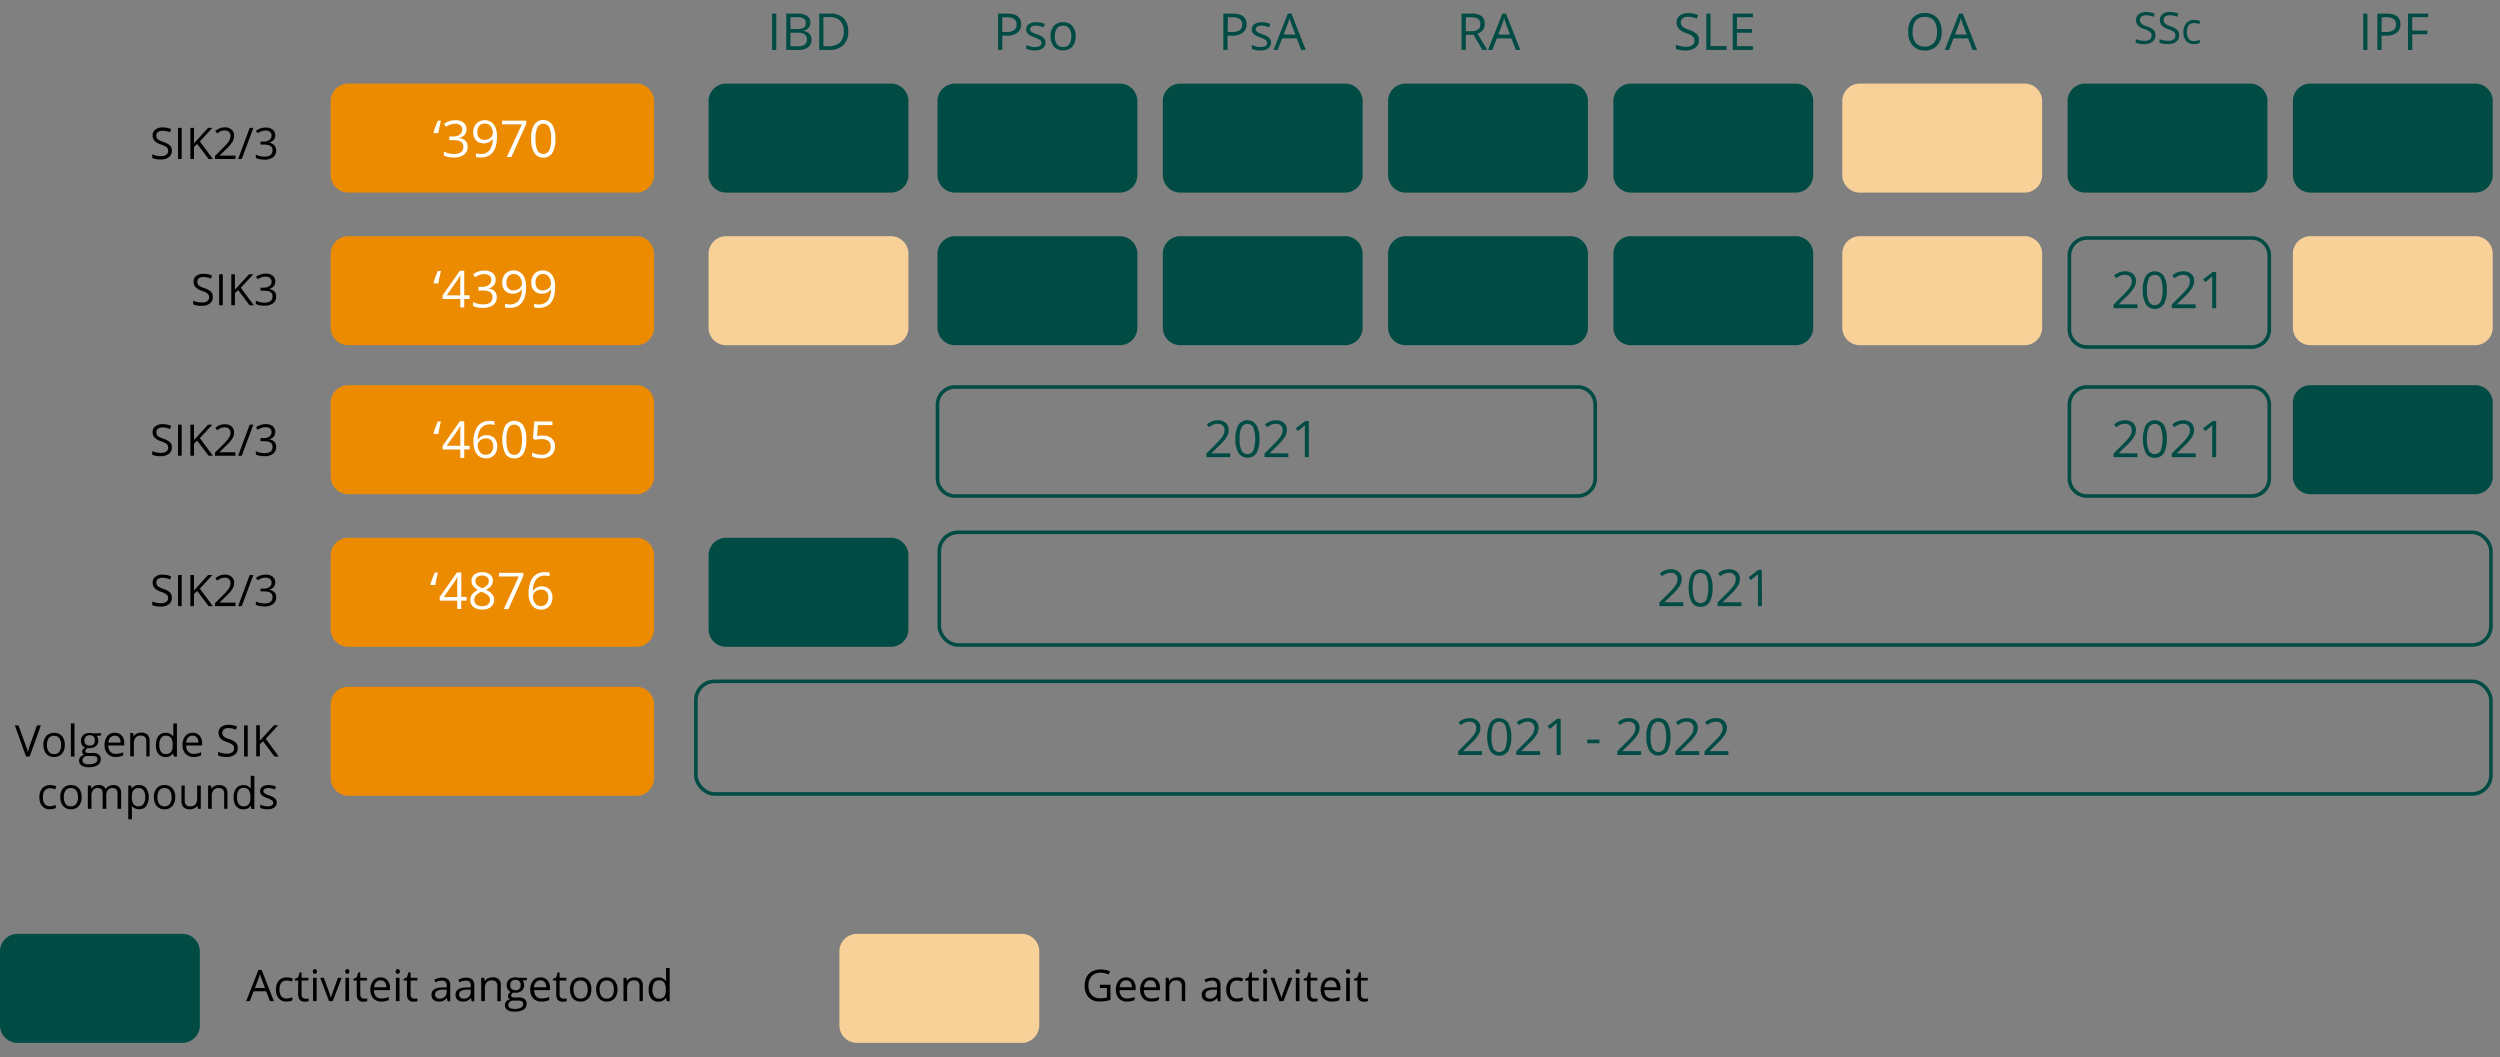 <svg xmlns="http://www.w3.org/2000/svg" width="688" height="291" viewBox="0 0 688 291"><rect x="0" y="0" width="688" height="291" fill="#808080" stroke="none"/><defs><style>.cls-1{fill:#ed8b00}.cls-2{fill:none;stroke:#004c45;stroke-miterlimit:10}.cls-3{fill:#004c45}.cls-4{fill:#f8d199}.cls-5{fill:#fff}</style></defs><g id="grafiken"><path class="cls-1" d="M95.8 23h79.4a4.88 4.88 0 014.8 5v20a4.88 4.88 0 01-4.8 5H95.8a4.88 4.88 0 01-4.8-5V28a4.88 4.88 0 014.8-5zM95.8 65h79.4a4.88 4.88 0 014.8 5v20a4.88 4.88 0 01-4.8 5H95.8a4.88 4.88 0 01-4.8-5V70a4.88 4.88 0 014.8-5zM95.8 106h79.4a4.88 4.88 0 014.8 5v20a4.88 4.88 0 01-4.8 5H95.8a4.88 4.88 0 01-4.8-5v-20a4.88 4.88 0 014.8-5zM95.8 148h79.4a4.88 4.88 0 014.8 5v20a4.88 4.88 0 01-4.8 5H95.8a4.88 4.88 0 01-4.8-5v-20a4.88 4.88 0 014.8-5zM95.8 189h79.4a4.88 4.88 0 014.8 5v20a4.88 4.88 0 01-4.8 5H95.8a4.88 4.88 0 01-4.8-5v-20a4.88 4.88 0 014.8-5z"/><rect class="cls-2" x="191.5" y="187.5" width="494" height="31" rx="5.17"/><rect class="cls-2" x="258.5" y="146.5" width="427" height="31" rx="5.17"/><path class="cls-3" d="M199.66 23h45.68a4.84 4.84 0 014.66 5v20a4.84 4.84 0 01-4.66 5h-45.68a4.84 4.84 0 01-4.66-5V28a4.84 4.84 0 014.66-5zM199.66 148h45.68a4.84 4.84 0 014.66 5v20a4.84 4.84 0 01-4.66 5h-45.68a4.84 4.84 0 01-4.66-5v-20a4.84 4.84 0 014.66-5zM262.66 23h45.68a4.84 4.84 0 014.66 5v20a4.84 4.84 0 01-4.66 5h-45.68a4.84 4.84 0 01-4.66-5V28a4.84 4.84 0 014.66-5zM324.66 23h45.68a4.84 4.84 0 014.66 5v20a4.84 4.84 0 01-4.66 5h-45.68a4.84 4.84 0 01-4.66-5V28a4.84 4.84 0 014.66-5zM386.66 23h45.68a4.84 4.84 0 014.66 5v20a4.84 4.84 0 01-4.66 5h-45.68a4.84 4.84 0 01-4.66-5V28a4.84 4.84 0 014.66-5zM448.66 23h45.68a4.84 4.84 0 014.66 5v20a4.84 4.84 0 01-4.66 5h-45.68a4.84 4.84 0 01-4.66-5V28a4.84 4.84 0 014.66-5z"/><path class="cls-4" d="M511.66 23h45.68a4.84 4.84 0 014.66 5v20a4.84 4.84 0 01-4.66 5h-45.68a4.84 4.84 0 01-4.66-5V28a4.84 4.84 0 014.66-5z"/><path class="cls-3" d="M573.66 23h45.68a4.84 4.84 0 014.66 5v20a4.84 4.84 0 01-4.66 5h-45.68a4.84 4.84 0 01-4.66-5V28a4.84 4.84 0 014.66-5zM635.66 23h45.68a4.84 4.84 0 014.66 5v20a4.84 4.84 0 01-4.66 5h-45.68a4.84 4.84 0 01-4.66-5V28a4.84 4.84 0 014.66-5zM635.66 106h45.68a4.84 4.84 0 014.66 5v20a4.84 4.84 0 01-4.66 5h-45.68a4.84 4.84 0 01-4.66-5v-20a4.84 4.84 0 014.66-5z"/><path class="cls-4" d="M199.66 65h45.68a4.84 4.84 0 014.66 5v20a4.84 4.84 0 01-4.66 5h-45.68a4.84 4.84 0 01-4.66-5V70a4.84 4.84 0 014.66-5z"/><path class="cls-3" d="M4.66 257h45.68a4.84 4.84 0 014.66 5v20a4.84 4.84 0 01-4.66 5H4.66A4.84 4.84 0 010 282v-20a4.84 4.84 0 014.66-5z"/><path class="cls-4" d="M235.66 257h45.68a4.84 4.84 0 014.66 5v20a4.84 4.84 0 01-4.66 5h-45.68a4.84 4.84 0 01-4.66-5v-20a4.84 4.84 0 014.66-5z"/><path class="cls-3" d="M262.66 65h45.68a4.84 4.84 0 014.66 5v20a4.84 4.84 0 01-4.66 5h-45.68a4.84 4.84 0 01-4.66-5V70a4.84 4.84 0 014.66-5zM324.66 65h45.68a4.84 4.84 0 014.66 5v20a4.84 4.84 0 01-4.66 5h-45.68a4.84 4.84 0 01-4.66-5V70a4.84 4.84 0 014.66-5zM386.66 65h45.68a4.84 4.84 0 014.66 5v20a4.84 4.84 0 01-4.66 5h-45.68a4.84 4.84 0 01-4.66-5V70a4.84 4.84 0 014.66-5zM448.66 65h45.68a4.84 4.84 0 014.66 5v20a4.84 4.84 0 01-4.66 5h-45.68a4.84 4.84 0 01-4.66-5V70a4.84 4.84 0 014.66-5z"/><path class="cls-4" d="M511.66 65h45.68a4.84 4.84 0 014.66 5v20a4.84 4.84 0 01-4.66 5h-45.68a4.84 4.84 0 01-4.66-5V70a4.84 4.84 0 014.66-5z"/><path class="cls-2" d="M574.16 65.5h45.68a4.84 4.84 0 014.66 5v20a4.84 4.84 0 01-4.66 5h-45.68a4.84 4.84 0 01-4.66-5v-20a4.84 4.84 0 014.66-5zM574.16 106.5h45.68a4.84 4.84 0 014.66 5v20a4.84 4.84 0 01-4.66 5h-45.68a4.84 4.84 0 01-4.66-5v-20a4.84 4.84 0 014.66-5zM262.66 106.5h171.68a4.84 4.84 0 014.66 5v20a4.84 4.84 0 01-4.66 5H262.66a4.84 4.84 0 01-4.66-5v-20a4.84 4.84 0 014.66-5z"/><path class="cls-4" d="M635.66 65h45.68a4.84 4.84 0 014.66 5v20a4.84 4.84 0 01-4.66 5h-45.68a4.84 4.84 0 01-4.66-5V70a4.84 4.84 0 014.66-5z"/></g><g id="NL"><path class="cls-3" d="M212.48 13.74v-10h1.16v10zM216.38 3.75h2.83a5.28 5.28 0 012.87.59 2.08 2.08 0 01.92 1.88 2.19 2.19 0 01-.49 1.47 2.4 2.4 0 01-1.45.74v.07q2.28.39 2.28 2.4a2.55 2.55 0 01-.94 2.1 3.86 3.86 0 01-2.53.75h-3.49zM217.54 8h1.92a3.1 3.1 0 001.77-.38 1.49 1.49 0 00.54-1.3 1.33 1.33 0 00-.6-1.22 3.76 3.76 0 00-1.92-.37h-1.71zm0 1v3.74h2.09a3 3 0 001.82-.47 1.72 1.72 0 00.61-1.47 1.55 1.55 0 00-.62-1.36 3.29 3.29 0 00-1.91-.44zM233.43 8.65a5.05 5.05 0 01-1.34 3.78 5.35 5.35 0 01-3.87 1.31h-2.77v-10h3.07A4.9 4.9 0 01232.14 5a4.88 4.88 0 011.29 3.65zm-1.23 0a4 4 0 00-1-2.95 3.94 3.94 0 00-2.92-1h-1.68v8h1.4a4.32 4.32 0 003.13-1 4.07 4.07 0 001.07-3.01zM281 6.66a2.78 2.78 0 01-1 2.33 4.67 4.67 0 01-3 .82h-1.17v3.93h-1.16v-10h2.59c2.46.01 3.74.98 3.74 2.92zm-5.17 2.15h1a3.92 3.92 0 002.24-.5 1.83 1.83 0 00.69-1.6 1.72 1.72 0 00-.65-1.47 3.34 3.34 0 00-2-.49h-1.3zM287.72 11.7a1.88 1.88 0 01-.78 1.61 3.66 3.66 0 01-2.19.57 4.66 4.66 0 01-2.32-.48v-1.05a5.34 5.34 0 001.16.43 4.59 4.59 0 001.19.16 2.83 2.83 0 001.37-.28 1 1 0 00.47-.87.93.93 0 00-.38-.75 5.66 5.66 0 00-1.48-.73 8.29 8.29 0 01-1.48-.68 2.07 2.07 0 01-.66-.66 1.76 1.76 0 01-.21-.88 1.67 1.67 0 01.74-1.45 3.51 3.51 0 012.05-.53 5.94 5.94 0 012.36.49l-.4.93a5.47 5.47 0 00-2.05-.47 2.32 2.32 0 00-1.21.25.77.77 0 00-.41.7.85.85 0 00.15.51 1.43 1.43 0 00.5.41 11.41 11.41 0 001.31.55 4.78 4.78 0 011.8 1 1.74 1.74 0 01.47 1.22zM296 10a4.16 4.16 0 01-.92 2.86 3.28 3.28 0 01-2.55 1 3.35 3.35 0 01-1.79-.48 3 3 0 01-1.2-1.35 4.77 4.77 0 01-.42-2.06 4.13 4.13 0 01.91-2.86 3.25 3.25 0 012.55-1 3.15 3.15 0 012.49 1A4.09 4.09 0 01296 10zm-5.71 0a3.5 3.5 0 00.58 2.18 2 2 0 001.68.76 2 2 0 001.7-.75 3.58 3.58 0 00.57-2.19 3.49 3.49 0 00-.57-2.17 2 2 0 00-1.71-.75 2 2 0 00-1.68.74 3.48 3.48 0 00-.54 2.18zM343.05 6.66A2.79 2.79 0 01342 9a4.66 4.66 0 01-3 .82h-1.18v3.93h-1.16v-10h2.59q3.8 0 3.8 2.91zm-5.18 2.15h1.05a4 4 0 002.24-.5 1.83 1.83 0 00.69-1.6 1.72 1.72 0 00-.65-1.47 3.37 3.37 0 00-2-.49h-1.3zM349.8 11.7a1.88 1.88 0 01-.78 1.61 3.64 3.64 0 01-2.18.57 4.71 4.71 0 01-2.33-.48v-1.05a5.54 5.54 0 001.16.43 4.59 4.59 0 001.19.16 2.8 2.8 0 001.37-.28.94.94 0 00.48-.87 1 1 0 00-.38-.75 5.83 5.83 0 00-1.48-.73 8.47 8.47 0 01-1.49-.68 2.14 2.14 0 01-.65-.66 1.67 1.67 0 01-.22-.88 1.68 1.68 0 01.75-1.45 3.46 3.46 0 012-.53 6 6 0 012.37.49l-.41.93a5.42 5.42 0 00-2-.47 2.34 2.34 0 00-1.22.25.83.83 0 00-.25 1.21 1.38 1.38 0 00.49.41 13.3 13.3 0 001.31.55 4.78 4.78 0 011.8 1 1.7 1.7 0 01.47 1.22zM358.1 13.74l-1.24-3.18h-4l-1.23 3.18h-1.17l3.95-10h1l3.93 10zm-1.6-4.23l-1.17-3.09c-.15-.39-.3-.88-.46-1.44-.1.43-.25.91-.43 1.44l-1.18 3.09zM403.39 9.58v4.16h-1.17v-10H405a4.3 4.3 0 012.72.7 2.54 2.54 0 01.88 2.12 2.66 2.66 0 01-2 2.68l2.71 4.49h-1.37l-2.42-4.16zm0-1H405a2.77 2.77 0 001.8-.48 1.82 1.82 0 00.58-1.47 1.67 1.67 0 00-.59-1.43 3.16 3.16 0 00-1.87-.44h-1.51zM417.16 13.74l-1.24-3.18h-4l-1.23 3.18h-1.19l3.95-10h1l3.93 10zm-1.61-4.23l-1.16-3.09c-.15-.39-.3-.88-.46-1.44-.1.43-.25.91-.43 1.44l-1.18 3.09zM467.54 11.08a2.45 2.45 0 01-1 2.06 4.16 4.16 0 01-2.6.74 6.59 6.59 0 01-2.73-.46V12.3a7.5 7.5 0 001.34.41 7 7 0 001.43.15 2.91 2.91 0 001.75-.44 1.45 1.45 0 00.59-1.23 1.55 1.55 0 00-.21-.85 1.91 1.91 0 00-.69-.61 9.72 9.72 0 00-1.42-.64 4.77 4.77 0 01-2-1.18 2.62 2.62 0 01-.6-1.79 2.19 2.19 0 01.87-1.83 3.57 3.57 0 012.29-.69 6.72 6.72 0 012.75.55l-.37 1a6.08 6.08 0 00-2.4-.52 2.31 2.31 0 00-1.45.4 1.32 1.32 0 00-.52 1.1 1.67 1.67 0 00.2.85 1.8 1.8 0 00.64.61 8.56 8.56 0 001.39.61 5.51 5.51 0 012.2 1.21 2.4 2.4 0 01.54 1.67zM469.58 13.74v-10h1.16v8.94h4.41v1.05zM482.42 13.74h-5.57v-10h5.57v1H478V8h4.14v1H478v3.7h4.41zM534.35 8.73a5.48 5.48 0 01-1.22 3.77 4.25 4.25 0 01-3.37 1.38 4.33 4.33 0 01-3.41-1.35 5.55 5.55 0 01-1.2-3.82 5.5 5.5 0 011.2-3.78 4.39 4.39 0 013.42-1.34A4.24 4.24 0 01533.14 5a5.51 5.51 0 011.21 3.73zm-8 0a4.73 4.73 0 00.87 3.08 3.53 3.53 0 005 0 4.83 4.83 0 00.85-3.08 4.77 4.77 0 00-.85-3.06 3 3 0 00-2.5-1 3.07 3.07 0 00-2.52 1 4.66 4.66 0 00-.82 3.06zM542.86 13.74l-1.25-3.18h-4l-1.23 3.18h-1.18l3.95-10h1l3.93 10zm-1.61-4.23l-1.16-3.09c-.15-.39-.31-.88-.47-1.44a13 13 0 01-.43 1.44L538 9.51zM650.35 13.74v-10h1.16v10zM660.59 6.66a2.79 2.79 0 01-1 2.33 4.66 4.66 0 01-3 .82h-1.18v3.93h-1.16v-10h2.59q3.75.01 3.75 2.92zm-5.18 2.15h1.05a3.89 3.89 0 002.23-.5 1.83 1.83 0 00.69-1.6 1.69 1.69 0 00-.65-1.47 3.32 3.32 0 00-2-.49h-1.3zM663.84 13.74h-1.16v-10h5.57v1h-4.41v3.69H668v1h-4.14z"/><path d="M47.29 41.48a2.09 2.09 0 01-.82 1.76 3.51 3.51 0 01-2.22.64 5.46 5.46 0 01-2.35-.4v-1a5.93 5.93 0 002.38.48 2.52 2.52 0 001.5-.37 1.25 1.25 0 00.5-1.06 1.46 1.46 0 00-.17-.73 1.76 1.76 0 00-.6-.52 8.3 8.3 0 00-1.28-.54 4.12 4.12 0 01-1.7-1 2.2 2.2 0 01-.53-1.51 1.88 1.88 0 01.75-1.57 3.08 3.08 0 012-.59 5.87 5.87 0 012.35.47l-.32.87A5.22 5.22 0 0044.7 36a1.94 1.94 0 00-1.23.34 1.12 1.12 0 00-.45.94 1.55 1.55 0 00.16.73 1.6 1.6 0 00.56.53 7.7 7.7 0 001.19.52 4.72 4.72 0 011.86 1 2.06 2.06 0 01.5 1.42zM49 43.76v-8.57h1v8.57zM58.58 43.76h-1.17l-3.13-4.15-.89.79v3.36h-1v-8.57h1v4.25l3.88-4.25h1.18L55 38.91zM64.79 43.76h-5.63v-.84l2.26-2.27a16.94 16.94 0 001.36-1.48 3.87 3.87 0 00.49-.87 2.49 2.49 0 00.16-.91A1.43 1.43 0 0063 36.3a1.63 1.63 0 00-1.16-.4 2.87 2.87 0 00-1 .18 4.19 4.19 0 00-1.06.64l-.52-.67a4 4 0 012.58-1 2.75 2.75 0 011.9.62 2.13 2.13 0 01.68 1.66A3.16 3.16 0 0164 39a10.16 10.16 0 01-1.71 2l-1.87 1.83h4.4zM69.72 35.19l-3.19 8.57h-1l3.19-8.57zM75.74 37.21a1.93 1.93 0 01-.46 1.34 2.32 2.32 0 01-1.3.7 2.47 2.47 0 011.52.75 1.89 1.89 0 01.5 1.38 2.24 2.24 0 01-.85 1.89 3.84 3.84 0 01-2.41.66 6.92 6.92 0 01-1.25-.11 3.68 3.68 0 01-1.09-.36v-.92a5.46 5.46 0 002.37.56c1.48 0 2.23-.58 2.23-1.74s-.82-1.56-2.45-1.56h-.85v-.84h.86a2.56 2.56 0 001.59-.44 1.44 1.44 0 00.58-1.23 1.21 1.21 0 00-.43-1 1.78 1.78 0 00-1.17-.36 3.67 3.67 0 00-1.06.15 5 5 0 00-1.14.57l-.49-.65a4.07 4.07 0 011.22-.65 4.37 4.37 0 011.45-.24 3 3 0 011.94.57 1.92 1.92 0 01.69 1.53z"/><g><path d="M58.56 81.76a2.09 2.09 0 01-.82 1.76 3.58 3.58 0 01-2.23.64 5.6 5.6 0 01-2.34-.4v-1a5.53 5.53 0 001.15.35 5.71 5.71 0 001.23.13 2.44 2.44 0 001.5-.38 1.25 1.25 0 00.5-1.05 1.36 1.36 0 00-.18-.73 1.7 1.7 0 00-.59-.52 9.23 9.23 0 00-1.28-.55 4 4 0 01-1.71-1 2.24 2.24 0 01-.51-1.53 1.94 1.94 0 01.72-1.55 3.12 3.12 0 012-.58 5.67 5.67 0 012.35.47l-.31.86a5.38 5.38 0 00-2.04-.44 2 2 0 00-1.24.34 1.14 1.14 0 00-.44.94 1.44 1.44 0 00.16.73 1.5 1.5 0 00.56.52 6.4 6.4 0 001.19.53 4.66 4.66 0 011.85 1 2 2 0 01.48 1.46zM60.31 84v-8.53h1V84zM69.84 84h-1.17l-3.12-4.16-.9.8V84h-1v-8.53h1v4.25l3.89-4.25h1.18l-3.45 3.72zM75.74 77.49a2 2 0 01-.46 1.34 2.32 2.32 0 01-1.3.7 2.47 2.47 0 011.52.66 1.89 1.89 0 01.5 1.38 2.24 2.24 0 01-.85 1.89 3.84 3.84 0 01-2.41.66 6.92 6.92 0 01-1.25-.11 4.36 4.36 0 01-1.09-.36v-.92a5.46 5.46 0 002.37.56c1.48 0 2.23-.58 2.23-1.74S74.18 80 72.55 80h-.85v-.84h.86a2.63 2.63 0 001.59-.44 1.44 1.44 0 00.58-1.23 1.19 1.19 0 00-.43-1 1.78 1.78 0 00-1.17-.36 3.67 3.67 0 00-1.06.15 4.63 4.63 0 00-1.14.57l-.49-.66a3.86 3.86 0 011.22-.65 4.37 4.37 0 011.45-.24 3 3 0 011.94.57 1.92 1.92 0 01.69 1.62z"/></g><g><path d="M47.29 123.14a2.09 2.09 0 01-.82 1.77 3.57 3.57 0 01-2.22.63 5.64 5.64 0 01-2.35-.39v-1a7.38 7.38 0 001.15.35 6.42 6.42 0 001.23.13 2.51 2.51 0 001.5-.38 1.22 1.22 0 00.5-1.05 1.43 1.43 0 00-.17-.73 1.67 1.67 0 00-.6-.53 8.3 8.3 0 00-1.28-.54 4 4 0 01-1.7-1 2.19 2.19 0 01-.53-1.5 1.9 1.9 0 01.75-1.58 3.08 3.08 0 012-.59 5.87 5.87 0 012.35.47l-.32.87a5.22 5.22 0 00-2.06-.45 2 2 0 00-1.23.34 1.12 1.12 0 00-.45 1 1.27 1.27 0 00.72 1.25 6.83 6.83 0 001.19.52 4.84 4.84 0 011.86 1 2.08 2.08 0 01.48 1.41zM49 125.42v-8.56h1v8.56zM58.58 125.42h-1.17l-3.13-4.15-.89.8v3.35h-1v-8.56h1v4.24l3.88-4.24h1.18L55 120.58zM64.79 125.42h-5.63v-.84l2.26-2.26a16.62 16.62 0 001.36-1.49 3.87 3.87 0 00.49-.87 2.45 2.45 0 00.16-.91A1.41 1.41 0 0063 118a1.59 1.59 0 00-1.16-.4 2.86 2.86 0 00-1 .17 4.19 4.19 0 00-1.06.64l-.52-.66a3.94 3.94 0 012.58-1 2.75 2.75 0 011.9.62 2.15 2.15 0 01.68 1.66 3.13 3.13 0 01-.46 1.61 9.63 9.63 0 01-1.71 2l-1.87 1.83h4.4zM69.72 116.86l-3.19 8.56h-1l3.19-8.56zM75.74 118.87a1.91 1.91 0 01-.46 1.34 2.32 2.32 0 01-1.3.7 2.41 2.41 0 011.52.65A1.93 1.93 0 0176 123a2.24 2.24 0 01-.85 1.88 3.84 3.84 0 01-2.41.66 7 7 0 01-1.25-.1 4.36 4.36 0 01-1.09-.36v-.93a5.69 5.69 0 001.18.42 5.13 5.13 0 001.19.14c1.48 0 2.23-.58 2.23-1.74s-.82-1.55-2.45-1.55h-.85v-.84h.86a2.57 2.57 0 001.59-.45 1.43 1.43 0 00.58-1.22 1.21 1.21 0 00-.43-1 1.78 1.78 0 00-1.17-.35 3.67 3.67 0 00-1.06.15 4.93 4.93 0 00-1.14.56l-.49-.66a4.31 4.31 0 011.22-.65 4.37 4.37 0 011.45-.24 3 3 0 011.94.57 2 2 0 01.69 1.58z"/></g><g><path d="M47.29 164.53a2.09 2.09 0 01-.82 1.76 3.57 3.57 0 01-2.22.64 5.62 5.62 0 01-2.35-.4v-1a6.42 6.42 0 002.38.48 2.44 2.44 0 001.5-.38 1.22 1.22 0 00.5-1 1.46 1.46 0 00-.17-.73 1.66 1.66 0 00-.6-.52 9.23 9.23 0 00-1.28-.55 4 4 0 01-1.7-1 2.2 2.2 0 01-.52-1.53 1.88 1.88 0 01.75-1.57 3 3 0 012-.59 5.87 5.87 0 012.35.47l-.32.87a5.22 5.22 0 00-2.09-.48 1.94 1.94 0 00-1.23.34 1.12 1.12 0 00-.45.94 1.55 1.55 0 00.16.73 1.5 1.5 0 00.56.52 6.72 6.72 0 001.19.53 4.72 4.72 0 011.86 1 2.06 2.06 0 01.5 1.47zM49 166.81v-8.57h1v8.57zM58.58 166.81h-1.17l-3.13-4.16-.89.8v3.36h-1v-8.57h1v4.25l3.88-4.25h1.18L55 162zM64.79 166.81h-5.63V166l2.26-2.27a15.31 15.31 0 001.36-1.49 3.61 3.61 0 00.49-.86 2.49 2.49 0 00.16-.91 1.43 1.43 0 00-.41-1.09 1.59 1.59 0 00-1.16-.4 2.87 2.87 0 00-1 .18 3.92 3.92 0 00-1.06.64l-.52-.67a4 4 0 012.58-1 2.75 2.75 0 011.9.62 2.13 2.13 0 01.68 1.66A3.16 3.16 0 0164 162a10.16 10.16 0 01-1.71 2l-1.87 1.83h4.4zM69.72 158.24l-3.19 8.57h-1l3.19-8.57zM75.74 160.26a2 2 0 01-.46 1.34 2.32 2.32 0 01-1.3.7 2.47 2.47 0 011.52.66 1.89 1.89 0 01.5 1.38 2.24 2.24 0 01-.85 1.89 3.84 3.84 0 01-2.41.66 6.92 6.92 0 01-1.25-.11 4.36 4.36 0 01-1.09-.36v-.92a5.46 5.46 0 002.37.56c1.48 0 2.23-.58 2.23-1.74s-.82-1.56-2.45-1.56h-.85V162h.86a2.56 2.56 0 001.59-.44 1.44 1.44 0 00.58-1.23 1.21 1.21 0 00-.43-1 1.78 1.78 0 00-1.17-.36 3.67 3.67 0 00-1.06.15 5 5 0 00-1.14.57l-.49-.66a3.86 3.86 0 011.22-.65 4.37 4.37 0 011.45-.24 3 3 0 011.94.57 1.92 1.92 0 01.69 1.55z"/></g><g><path d="M10.18 199.63h1.07l-3.09 8.56h-1l-3.07-8.56h1l2 5.54a14.74 14.74 0 01.58 1.83 16.24 16.24 0 01.55-1.89zM17.83 205a3.54 3.54 0 01-.8 2.45 2.75 2.75 0 01-2.18.88 2.86 2.86 0 01-1.53-.4 2.65 2.65 0 01-1-1.16 4.11 4.11 0 01-.37-1.77 3.57 3.57 0 01.79-2.45 2.78 2.78 0 012.18-.87 2.7 2.7 0 012.14.89 3.54 3.54 0 01.77 2.43zm-4.9 0a3.09 3.09 0 00.49 1.87 1.73 1.73 0 001.45.65 1.74 1.74 0 001.45-.64 3.05 3.05 0 00.5-1.88 3 3 0 00-.5-1.86 1.73 1.73 0 00-1.46-.64 1.7 1.7 0 00-1.44.63 3 3 0 00-.49 1.87zM20.5 208.19h-1v-9.11h1zM27.82 201.77v.62l-1.19.14a1.88 1.88 0 01.29.53 2 2 0 01.13.75 1.91 1.91 0 01-.64 1.51 2.63 2.63 0 01-1.77.56 3.1 3.1 0 01-.54 0 1 1 0 00-.62.83.43.43 0 00.22.39 1.62 1.62 0 00.74.12h1.14a2.56 2.56 0 011.6.44 1.55 1.55 0 01.56 1.28 1.84 1.84 0 01-.86 1.63 4.59 4.59 0 01-2.49.56 3.41 3.41 0 01-1.94-.47 1.52 1.52 0 01-.69-1.33 1.49 1.49 0 01.38-1 1.93 1.93 0 011.05-.58 1 1 0 01-.41-.35.89.89 0 01-.17-.54 1 1 0 01.19-.62 2.06 2.06 0 01.59-.51 1.68 1.68 0 01-.81-.69 2.32 2.32 0 01.32-2.75 2.58 2.58 0 011.79-.57 3.2 3.2 0 01.91.11zm-5.12 7.5a.87.87 0 00.44.79 2.41 2.41 0 001.26.27 3.54 3.54 0 001.81-.36 1.12 1.12 0 00.59-1 .79.79 0 00-.32-.72 2.58 2.58 0 00-1.21-.2H24.1a1.55 1.55 0 00-1 .31 1.14 1.14 0 00-.4.91zm.53-5.44a1.29 1.29 0 00.38 1 1.52 1.52 0 001.06.34 1.24 1.24 0 001.42-1.38 1.28 1.28 0 00-1.44-1.45 1.43 1.43 0 00-1 .37 1.48 1.48 0 00-.42 1.12zM31.85 208.31a2.92 2.92 0 01-2.24-.87 3.33 3.33 0 01-.83-2.4 3.73 3.73 0 01.77-2.47 2.53 2.53 0 012.05-.91 2.41 2.41 0 011.91.79 3 3 0 01.7 2.09v.62h-4.42a2.57 2.57 0 00.57 1.72 2 2 0 001.53.58 5.17 5.17 0 002-.43v.87a5.49 5.49 0 01-1 .31 5 5 0 01-1.04.1zm-.26-5.84a1.58 1.58 0 00-1.23.5 2.35 2.35 0 00-.55 1.4h3.36a2.15 2.15 0 00-.41-1.41 1.42 1.42 0 00-1.17-.49zM40.27 208.19V204a1.67 1.67 0 00-.36-1.17 1.45 1.45 0 00-1.12-.39 1.85 1.85 0 00-1.48.55 2.76 2.76 0 00-.47 1.8v3.36h-1v-6.42h.79l.16.88a1.93 1.93 0 01.84-.73 2.64 2.64 0 011.2-.26 2.44 2.44 0 011.74.55 2.4 2.4 0 01.59 1.79v4.19zM47.61 207.33a2.28 2.28 0 01-2 1 2.4 2.4 0 01-2-.86 3.76 3.76 0 01-.7-2.45 3.86 3.86 0 01.7-2.47 2.38 2.38 0 012-.87 2.32 2.32 0 012 .94h.08v-3.52h1v9.11h-.79zm-2 .17a1.78 1.78 0 001.45-.54 2.76 2.76 0 00.45-1.75V205a3.25 3.25 0 00-.46-1.95 1.71 1.71 0 00-1.45-.58 1.49 1.49 0 00-1.31.66 3.35 3.35 0 00-.45 1.88 3.19 3.19 0 00.45 1.86 1.52 1.52 0 001.37.63zM53.3 208.31a2.93 2.93 0 01-2.24-.87 3.33 3.33 0 01-.83-2.4 3.73 3.73 0 01.77-2.47 2.53 2.53 0 012-.91 2.41 2.41 0 011.91.79 3 3 0 01.71 2.09v.62h-4.38a2.57 2.57 0 00.57 1.72 2 2 0 001.53.58 5.17 5.17 0 002-.43v.87a5.24 5.24 0 01-1 .31 5 5 0 01-1.04.1zm-.3-5.84a1.58 1.58 0 00-1.23.5 2.35 2.35 0 00-.55 1.4h3.36a2.1 2.1 0 00-.41-1.41 1.42 1.42 0 00-1.17-.49zM65.42 205.92a2.09 2.09 0 01-.82 1.76 3.58 3.58 0 01-2.23.63 5.62 5.62 0 01-2.34-.39v-1a6.2 6.2 0 001.15.35 5.71 5.71 0 001.23.13 2.51 2.51 0 001.5-.38 1.22 1.22 0 00.5-1.05 1.34 1.34 0 00-.18-.73 1.64 1.64 0 00-.59-.53 8.3 8.3 0 00-1.28-.54 4.24 4.24 0 01-1.71-1 2.24 2.24 0 01-.51-1.53 1.9 1.9 0 01.75-1.58 3.07 3.07 0 012-.59 5.8 5.8 0 012.35.47l-.31.87a5.2 5.2 0 00-2.06-.44 2 2 0 00-1.24.34 1.12 1.12 0 00-.44.94 1.44 1.44 0 00.16.73 1.58 1.58 0 00.56.52 6.5 6.5 0 001.19.52 4.58 4.58 0 011.85 1 2 2 0 01.47 1.5zM67.17 208.19v-8.56h1v8.56zM76.71 208.19h-1.18L72.41 204l-.9.8v3.35h-1v-8.56h1v4.25l3.89-4.25h1.18l-3.45 3.72zM13.77 222.71a2.72 2.72 0 01-2.16-.86 3.52 3.52 0 01-.76-2.43 3.69 3.69 0 01.77-2.49 2.82 2.82 0 012.21-.87 4.2 4.2 0 01.93.1 2.86 2.86 0 01.73.23l-.3.83a4.78 4.78 0 00-.7-.22 3.65 3.65 0 00-.68-.08c-1.3 0-2 .83-2 2.49a3 3 0 00.48 1.82 1.67 1.67 0 001.42.63 4.3 4.3 0 001.64-.34v.86a3.54 3.54 0 01-1.58.33zM22.46 219.38a3.54 3.54 0 01-.79 2.45 2.79 2.79 0 01-2.19.88 2.91 2.91 0 01-1.53-.4 2.78 2.78 0 01-1-1.16 4.11 4.11 0 01-.36-1.77 3.57 3.57 0 01.78-2.45 2.8 2.8 0 012.18-.87 2.72 2.72 0 012.15.89 3.54 3.54 0 01.76 2.43zm-4.89 0a3 3 0 00.49 1.87 1.71 1.71 0 001.45.65 1.75 1.75 0 001.45-.64 3.05 3.05 0 00.49-1.88 3 3 0 00-.49-1.86 1.73 1.73 0 00-1.46-.64 1.73 1.73 0 00-1.45.63 3.05 3.05 0 00-.48 1.87zM32.35 222.59v-4.17a1.72 1.72 0 00-.33-1.15 1.26 1.26 0 00-1-.39 1.67 1.67 0 00-1.34.52 2.5 2.5 0 00-.43 1.61v3.58h-1v-4.17a1.72 1.72 0 00-.32-1.15 1.27 1.27 0 00-1-.39 1.59 1.59 0 00-1.34.55 3 3 0 00-.42 1.8v3.36h-1v-6.42H25l.15.88h.05a1.9 1.9 0 01.78-.73 2.31 2.31 0 011.12-.26 1.91 1.91 0 012 1.09 2 2 0 01.83-.8 2.5 2.5 0 011.24-.29 2.14 2.14 0 011.63.56 2.49 2.49 0 01.54 1.79v4.18zM38.32 222.71a2.88 2.88 0 01-1.15-.23 2.06 2.06 0 01-.87-.71h-.07a8 8 0 01.07 1.06v2.65h-1v-9.31h.79l.13.88a2.31 2.31 0 01.87-.76 2.63 2.63 0 011.15-.23 2.39 2.39 0 012 .87 4.68 4.68 0 010 4.91 2.4 2.4 0 01-1.92.87zm-.15-5.83a1.7 1.7 0 00-1.42.55 2.82 2.82 0 00-.45 1.73v.22a3.18 3.18 0 00.45 1.93 1.71 1.71 0 001.45.59 1.5 1.5 0 001.3-.68 3.13 3.13 0 00.47-1.85 3.07 3.07 0 00-.47-1.85 1.56 1.56 0 00-1.33-.64zM48.22 219.38a3.54 3.54 0 01-.79 2.45 2.75 2.75 0 01-2.18.88 2.86 2.86 0 01-1.53-.4 2.65 2.65 0 01-1-1.16 4 4 0 01-.37-1.77 3.52 3.52 0 01.79-2.45 2.78 2.78 0 012.18-.87 2.7 2.7 0 012.14.89 3.54 3.54 0 01.76 2.43zm-4.89 0a3.09 3.09 0 00.49 1.87 1.71 1.71 0 001.45.65 1.74 1.74 0 001.45-.64 3.05 3.05 0 00.5-1.88 3 3 0 00-.5-1.86 1.73 1.73 0 00-1.46-.64 1.7 1.7 0 00-1.44.63 3 3 0 00-.49 1.87zM50.84 216.17v4.17a1.67 1.67 0 00.36 1.17 1.45 1.45 0 001.12.39 1.84 1.84 0 001.47-.55 2.79 2.79 0 00.47-1.8v-3.38h1v6.42h-.8l-.14-.86a2 2 0 01-.83.73 2.79 2.79 0 01-1.21.25 2.48 2.48 0 01-1.76-.55 2.39 2.39 0 01-.58-1.79v-4.2zM61.69 222.59v-4.15a1.67 1.67 0 00-.36-1.17 1.45 1.45 0 00-1.12-.39 1.81 1.81 0 00-1.47.55 2.7 2.7 0 00-.47 1.8v3.36h-1v-6.42h.79l.16.88a2 2 0 01.84-.73 2.64 2.64 0 011.2-.26 2.44 2.44 0 011.75.56 2.36 2.36 0 01.58 1.79v4.18zM69 221.73a2.27 2.27 0 01-2 1 2.4 2.4 0 01-2-.86 3.82 3.82 0 01-.7-2.45 3.92 3.92 0 01.7-2.47 2.39 2.39 0 012-.87 2.35 2.35 0 012 .94v-3.52h1v9.11h-.79zm-2 .17a1.78 1.78 0 001.45-.54 2.76 2.76 0 00.45-1.75v-.21a3.18 3.18 0 00-.46-2 1.71 1.71 0 00-1.45-.58 1.49 1.49 0 00-1.31.67 3.29 3.29 0 00-.45 1.87 3.19 3.19 0 00.45 1.86 1.52 1.52 0 001.4.68zM76.16 220.84a1.64 1.64 0 01-.67 1.39 3.19 3.19 0 01-1.88.48 4.08 4.08 0 01-2-.4v-.9a5.29 5.29 0 001 .36 4.24 4.24 0 001 .14 2.37 2.37 0 001.17-.24.82.82 0 00.41-.75.8.8 0 00-.33-.64 5.57 5.57 0 00-1.27-.63 6.59 6.59 0 01-1.27-.58 1.69 1.69 0 01-.56-.57 1.39 1.39 0 01-.19-.75 1.46 1.46 0 01.64-1.24 3 3 0 011.75-.45 5.16 5.16 0 012 .42l-.35.79a4.52 4.52 0 00-1.75-.4 1.94 1.94 0 00-1 .22.67.67 0 00-.35.59.7.7 0 00.13.44 1.26 1.26 0 00.42.35 9.27 9.27 0 001.13.47 4.18 4.18 0 011.54.84 1.48 1.48 0 01.43 1.06z"/></g><g><path class="cls-5" d="M119.39 36.64l-.08-.15a15.52 15.52 0 01.48-1.53c.23-.62.47-1.2.72-1.75h.84a33.67 33.67 0 00-.7 3.43zM128.39 35.56a2.33 2.33 0 01-.53 1.57 2.7 2.7 0 01-1.53.81V38a2.86 2.86 0 011.79.76 2.25 2.25 0 01.58 1.62 2.6 2.6 0 01-1 2.19 4.47 4.47 0 01-2.82.77 8.1 8.1 0 01-1.45-.12 4.93 4.93 0 01-1.28-.42v-1.08a5.8 5.8 0 001.38.49 6.42 6.42 0 001.39.17c1.73 0 2.59-.68 2.59-2s-1-1.82-2.85-1.82h-1v-1h1a3 3 0 001.85-.51 1.71 1.71 0 00.69-1.44 1.39 1.39 0 00-.51-1.14 2 2 0 00-1.36-.42 4.18 4.18 0 00-1.24.18 5.14 5.14 0 00-1.32.65l-.58-.76a4.86 4.86 0 011.42-.77 5.29 5.29 0 011.69-.27 3.45 3.45 0 012.27.67 2.25 2.25 0 01.82 1.81zM136.77 37.48q0 5.87-4.54 5.86a4.69 4.69 0 01-1.25-.13v-1a4 4 0 001.24.18 3 3 0 002.48-1 5.11 5.11 0 00.91-3.11h-.08a2.39 2.39 0 01-1 .86 3.16 3.16 0 01-1.4.3 2.87 2.87 0 01-2.11-.79 3 3 0 01-.77-2.22 3.39 3.39 0 01.87-2.46 3.34 3.34 0 014.07-.38 3.28 3.28 0 011.17 1.53 6 6 0 01.41 2.36zM133.41 34a1.86 1.86 0 00-1.51.63 2.6 2.6 0 00-.53 1.75 2.29 2.29 0 00.49 1.55 1.91 1.91 0 001.5.56 2.57 2.57 0 001.14-.25 2.07 2.07 0 00.82-.69 1.62 1.62 0 00.3-.92 3.11 3.11 0 00-.28-1.33 2.22 2.22 0 00-.78-1 2 2 0 00-1.15-.3zM139.47 43.21l4.15-9h-5.45v-1h6.65v.91l-4.09 9.09zM152.84 38.2a7.22 7.22 0 01-.82 3.86 3 3 0 01-5 0 7.13 7.13 0 01-.84-3.83 7.31 7.31 0 01.81-3.88 3 3 0 015 0 7.08 7.08 0 01.85 3.85zm-5.46 0a7.33 7.33 0 00.51 3.17 1.84 1.84 0 003.28 0 7.4 7.4 0 00.51-3.16 7.34 7.34 0 00-.51-3.16 1.85 1.85 0 00-3.28 0 7.3 7.3 0 00-.51 3.15z"/></g><g><path class="cls-5" d="M119.39 78l-.08-.15a15.52 15.52 0 01.48-1.53q.34-.91.72-1.74h.84a33.49 33.49 0 00-.7 3.42zM129.24 82.29h-1.48v2.3h-1.09v-2.3h-4.86v-1l4.74-6.76h1.21v6.72h1.48zm-2.57-1v-3.35c0-.65 0-1.39.07-2.21h-.06a11 11 0 01-.61 1.09l-3.13 4.44zM136.4 77a2.24 2.24 0 01-.54 1.56 2.68 2.68 0 01-1.52.82 2.84 2.84 0 011.78.77 2.25 2.25 0 01.59 1.61 2.63 2.63 0 01-1 2.2 4.52 4.52 0 01-2.81.77 8.21 8.21 0 01-1.46-.12 5.05 5.05 0 01-1.28-.42v-1.08a6.55 6.55 0 001.39.49 6.31 6.31 0 001.39.16c1.73 0 2.59-.67 2.59-2s-.95-1.81-2.86-1.81h-1v-1h1a3 3 0 001.85-.52 1.7 1.7 0 00.68-1.43 1.43 1.43 0 00-.5-1.15 2.07 2.07 0 00-1.36-.42 4.18 4.18 0 00-1.24.18 5.62 5.62 0 00-1.33.66l-.57-.77a4.94 4.94 0 011.42-.76 5.25 5.25 0 011.69-.28 3.48 3.48 0 012.26.67 2.23 2.23 0 01.83 1.87zM144.78 78.86q0 5.86-4.54 5.87a4.66 4.66 0 01-1.26-.14v-1a4 4 0 001.25.18 3 3 0 002.47-1 5.14 5.14 0 00.92-3.12h-.09a2.45 2.45 0 01-1 .87 3.24 3.24 0 01-1.41.3A2.81 2.81 0 01139 80a3 3 0 01-.78-2.21 3.39 3.39 0 01.87-2.46 3 3 0 012.3-.91 3.09 3.09 0 011.78.53 3.38 3.38 0 011.17 1.52 6.3 6.3 0 01.44 2.39zm-3.36-3.44a1.88 1.88 0 00-1.52.63 2.67 2.67 0 00-.53 1.75 2.3 2.3 0 00.49 1.55 1.88 1.88 0 001.5.57 2.62 2.62 0 001.15-.26 2.14 2.14 0 00.82-.69 1.57 1.57 0 00.3-.91 3.11 3.11 0 00-.28-1.33 2.47 2.47 0 00-.78-1 2 2 0 00-1.15-.31zM152.78 78.86q0 5.86-4.54 5.87a4.63 4.63 0 01-1.25-.14v-1a4 4 0 001.24.18 3.06 3.06 0 002.48-1 5.15 5.15 0 00.91-3.12h-.08a2.41 2.41 0 01-1 .87 3.16 3.16 0 01-1.4.3A2.83 2.83 0 01147 80a3 3 0 01-.78-2.21 3.4 3.4 0 01.88-2.46 3 3 0 012.29-.91 3.06 3.06 0 011.78.53 3.25 3.25 0 011.17 1.52 6.11 6.11 0 01.44 2.39zm-3.36-3.44a1.86 1.86 0 00-1.51.63 2.61 2.61 0 00-.53 1.75 2.25 2.25 0 00.49 1.55 1.88 1.88 0 001.5.57 2.58 2.58 0 001.14-.26 2.07 2.07 0 00.82-.69 1.57 1.57 0 00.3-.91 3.11 3.11 0 00-.28-1.33 2.31 2.31 0 00-.78-1 2 2 0 00-1.15-.31z"/></g><g><path class="cls-5" d="M119.39 119.41l-.08-.15a15.52 15.52 0 01.48-1.53c.23-.61.47-1.19.72-1.75h.84a33.67 33.67 0 00-.7 3.43zM129.24 123.68h-1.48V126h-1.09v-2.3h-4.86v-1l4.74-6.76h1.21v6.72h1.48zm-2.57-1v-3.32c0-.66 0-1.39.07-2.21h-.06a11 11 0 01-.61 1.09l-3.13 4.44zM130.32 121.71a7 7 0 011.15-4.41 4 4 0 013.38-1.46 4.4 4.4 0 011.22.13v1a3.7 3.7 0 00-1.2-.17 3 3 0 00-2.46 1 5.22 5.22 0 00-.93 3.15h.08a2.62 2.62 0 012.38-1.18 2.82 2.82 0 012.13.81 3.11 3.11 0 01.77 2.21 3.38 3.38 0 01-.85 2.45 3 3 0 01-2.3.89 3 3 0 01-2.46-1.16 5.14 5.14 0 01-.91-3.26zm3.36 3.44a1.87 1.87 0 001.5-.61 2.6 2.6 0 00.54-1.77 2.3 2.3 0 00-.5-1.56 1.87 1.87 0 00-1.49-.56 2.53 2.53 0 00-1.13.25 2 2 0 00-.81.7 1.54 1.54 0 00-.31.92 3 3 0 00.28 1.31 2.24 2.24 0 00.77 1 1.94 1.94 0 001.15.32zM144.83 121a7.39 7.39 0 01-.81 3.87 2.77 2.77 0 01-2.5 1.27 2.74 2.74 0 01-2.46-1.3 9.39 9.39 0 010-7.72 3 3 0 015 .06 7.14 7.14 0 01.77 3.82zm-5.46 0a7.33 7.33 0 00.51 3.17 1.84 1.84 0 003.28 0 10 10 0 000-6.32 1.85 1.85 0 00-3.28 0 7.3 7.3 0 00-.51 3.15zM149.34 119.87a3.62 3.62 0 012.48.79 2.66 2.66 0 01.91 2.14 3.09 3.09 0 01-1 2.43 3.94 3.94 0 01-2.72.88 5 5 0 01-2.58-.54v-1.09a3.61 3.61 0 001.19.48 5.66 5.66 0 001.4.18 2.79 2.79 0 001.87-.57 2.06 2.06 0 00.67-1.64c0-1.4-.86-2.09-2.57-2.09a9.41 9.41 0 00-1.73.2l-.59-.38.37-4.68h5v1h-4l-.26 3a8.45 8.45 0 011.56-.11z"/></g><g><path class="cls-5" d="M118.55 161l-.08-.15a13.55 13.55 0 01.49-1.53c.22-.61.46-1.19.71-1.74h.85a31.07 31.07 0 00-.71 3.42zM128.4 165.3h-1.48v2.3h-1.09v-2.3H121v-1l4.75-6.76h1.2v6.72h1.48zm-2.57-1V161c0-.65 0-1.39.07-2.21h-.05a10.83 10.83 0 01-.62 1.09l-3.12 4.44zM132.68 157.46a3.39 3.39 0 012.16.64 2.1 2.1 0 01.8 1.76 2.19 2.19 0 01-.45 1.34 4 4 0 01-1.47 1.11 4.9 4.9 0 011.73 1.22A2.31 2.31 0 01136 165a2.48 2.48 0 01-.86 2 3.57 3.57 0 01-2.38.74 3.83 3.83 0 01-2.46-.7 2.4 2.4 0 01-.86-2c0-1.14.69-2 2.09-2.67a4 4 0 01-1.36-1.15 2.51 2.51 0 01-.41-1.39 2.1 2.1 0 01.81-1.73 3.32 3.32 0 012.11-.64zm-2.16 7.62a1.55 1.55 0 00.57 1.28 2.52 2.52 0 001.6.46 2.4 2.4 0 001.59-.48 1.66 1.66 0 00.56-1.32 1.56 1.56 0 00-.53-1.17 5.33 5.33 0 00-1.86-1 4.25 4.25 0 00-1.48 1 1.9 1.9 0 00-.45 1.23zm2.14-6.69a2 2 0 00-1.34.41 1.35 1.35 0 00-.48 1.09 1.55 1.55 0 00.4 1.08 4.27 4.27 0 001.49.9 3.74 3.74 0 001.39-.88 1.62 1.62 0 00.4-1.1 1.35 1.35 0 00-.49-1.1 2.11 2.11 0 00-1.37-.4zM138.64 167.6l4.14-8.95h-5.45v-1H144v.91l-4.08 9.08zM145.49 163.33a7.13 7.13 0 011.15-4.41 4 4 0 013.39-1.46 4.73 4.73 0 011.21.13v1a4 4 0 00-1.2-.17 3 3 0 00-2.45 1 5.09 5.09 0 00-.93 3.15h.08a2.62 2.62 0 012.38-1.18 2.8 2.8 0 012.12.82 3.06 3.06 0 01.78 2.21 3.42 3.42 0 01-.86 2.45 3 3 0 01-2.3.89 3 3 0 01-2.46-1.17 5.18 5.18 0 01-.91-3.26zm3.36 3.44a1.9 1.9 0 001.51-.61 2.57 2.57 0 00.53-1.76 2.26 2.26 0 00-.49-1.56 1.89 1.89 0 00-1.49-.57 2.5 2.5 0 00-1.13.25 2.08 2.08 0 00-.82.7 1.62 1.62 0 00-.3.92 3.25 3.25 0 00.27 1.32 2.31 2.31 0 00.78 1 1.88 1.88 0 001.14.31z"/></g><g><path class="cls-3" d="M463.24 166.81h-6.57v-1l2.64-2.64a19.15 19.15 0 001.58-1.74 4.41 4.41 0 00.58-1 3.07 3.07 0 00.19-1.06 1.65 1.65 0 00-.49-1.27 1.85 1.85 0 00-1.34-.47 3.29 3.29 0 00-1.18.21 4.29 4.29 0 00-1.24.74l-.61-.77a4.6 4.6 0 013-1.15 3.18 3.18 0 012.21.72 2.5 2.5 0 01.8 1.94 3.8 3.8 0 01-.53 1.88 12 12 0 01-2 2.35l-2.19 2.14v.06h5.14zM471.3 161.8a7.37 7.37 0 01-.81 3.87A2.78 2.78 0 01468 167a2.75 2.75 0 01-2.46-1.31 9.39 9.39 0 010-7.72 3 3 0 014.95.06 7.14 7.14 0 01.81 3.77zm-5.46 0a7.33 7.33 0 00.51 3.17 1.84 1.84 0 003.28 0 10 10 0 000-6.32 1.85 1.85 0 00-3.28 0 7.3 7.3 0 00-.51 3.15zM479.25 166.81h-6.57v-1l2.64-2.64a19.15 19.15 0 001.58-1.74 4.41 4.41 0 00.58-1 3.07 3.07 0 00.19-1.06 1.65 1.65 0 00-.49-1.27 1.86 1.86 0 00-1.35-.47 3.28 3.28 0 00-1.17.21 4.29 4.29 0 00-1.24.74l-.61-.77a4.6 4.6 0 013-1.15 3.18 3.18 0 012.21.72 2.5 2.5 0 01.8 1.94 3.8 3.8 0 01-.53 1.88 12.4 12.4 0 01-2 2.35l-2.19 2.14v.06h5.14zM484.89 166.81h-1.1v-7.12V158c-.1.1-.2.2-.32.3s-.66.55-1.63 1.34l-.6-.78 2.65-2.05h.95z"/></g><g><path class="cls-3" d="M338.55 125.81H332v-1l2.63-2.64a19.15 19.15 0 001.58-1.74 4.41 4.41 0 00.58-1 2.85 2.85 0 00.19-1.06 1.65 1.65 0 00-.49-1.27 1.85 1.85 0 00-1.34-.47 3.29 3.29 0 00-1.18.21 4.43 4.43 0 00-1.24.74l-.6-.77a4.57 4.57 0 013-1.15 3.18 3.18 0 012.21.72 2.5 2.5 0 01.8 1.94 3.8 3.8 0 01-.53 1.88 12 12 0 01-2 2.35l-2.19 2.14v.06h5.15zM346.6 120.8a7.37 7.37 0 01-.81 3.87 2.78 2.78 0 01-2.5 1.28 2.73 2.73 0 01-2.45-1.31 7.1 7.1 0 01-.85-3.84 7.32 7.32 0 01.82-3.88 3 3 0 014.95.06 7.14 7.14 0 01.84 3.82zm-5.46 0a7.15 7.15 0 00.52 3.17 1.83 1.83 0 003.27 0 10 10 0 000-6.32 1.84 1.84 0 00-3.27 0 7.13 7.13 0 00-.52 3.15zM354.56 125.81H348v-1l2.63-2.64a19.15 19.15 0 001.58-1.74 4.41 4.41 0 00.58-1 2.85 2.85 0 00.19-1.06 1.65 1.65 0 00-.49-1.27 1.85 1.85 0 00-1.34-.47 3.29 3.29 0 00-1.18.21 4.43 4.43 0 00-1.24.74l-.6-.77a4.57 4.57 0 013-1.15 3.18 3.18 0 012.21.72 2.5 2.5 0 01.8 1.94 3.8 3.8 0 01-.53 1.88 12 12 0 01-2 2.35l-2.19 2.14v.06h5.15zM360.19 125.81h-1.1v-7.12c0-.6 0-1.16.05-1.69a3.13 3.13 0 01-.32.3c-.12.11-.66.55-1.63 1.34l-.6-.78 2.65-2h.95z"/></g><g><path class="cls-3" d="M588.24 125.81h-6.57v-1l2.64-2.64a19.15 19.15 0 001.58-1.74 4.41 4.41 0 00.58-1 3.07 3.07 0 00.19-1.06 1.65 1.65 0 00-.49-1.27 1.85 1.85 0 00-1.34-.47 3.29 3.29 0 00-1.18.21 4.29 4.29 0 00-1.24.74l-.61-.77a4.6 4.6 0 013-1.15 3.18 3.18 0 012.21.72 2.5 2.5 0 01.8 1.94 3.8 3.8 0 01-.53 1.88 12 12 0 01-2 2.35l-2.19 2.14v.06h5.14zM596.3 120.8a7.37 7.37 0 01-.81 3.87A2.78 2.78 0 01593 126a2.75 2.75 0 01-2.46-1.31 9.39 9.39 0 010-7.72 3 3 0 015 .06 7.14 7.14 0 01.76 3.77zm-5.46 0a7.33 7.33 0 00.51 3.17 1.84 1.84 0 003.28 0 10 10 0 000-6.32 1.85 1.85 0 00-3.28 0 7.3 7.3 0 00-.51 3.15zM604.25 125.81h-6.57v-1l2.64-2.64a19.15 19.15 0 001.58-1.74 4.41 4.41 0 00.58-1 3.07 3.07 0 00.19-1.06 1.65 1.65 0 00-.49-1.27 1.86 1.86 0 00-1.35-.47 3.28 3.28 0 00-1.17.21 4.29 4.29 0 00-1.24.74l-.61-.77a4.6 4.6 0 013-1.15 3.18 3.18 0 012.21.72 2.5 2.5 0 01.8 1.94 3.8 3.8 0 01-.53 1.88 12.4 12.4 0 01-2 2.35l-2.19 2.14v.06h5.14zM609.89 125.81h-1.1v-7.12c0-.6 0-1.16.05-1.69-.1.1-.2.2-.32.3s-.66.55-1.63 1.34l-.6-.78 2.65-2h.95z"/></g><g><path class="cls-3" d="M588.24 84.81h-6.57v-1l2.64-2.64a19.15 19.15 0 001.58-1.74 4.41 4.41 0 00.58-1 3.07 3.07 0 00.19-1.06 1.65 1.65 0 00-.49-1.27 1.85 1.85 0 00-1.34-.47 3.29 3.29 0 00-1.18.21 4.29 4.29 0 00-1.24.74l-.61-.77a4.6 4.6 0 013-1.15 3.18 3.18 0 012.21.72 2.5 2.5 0 01.8 1.94 3.8 3.8 0 01-.53 1.88 12 12 0 01-2 2.35l-2.18 2.15v.06h5.14zM596.3 79.8a7.37 7.37 0 01-.81 3.87A2.78 2.78 0 01593 85a2.75 2.75 0 01-2.46-1.31 7.2 7.2 0 01-.84-3.84 7.23 7.23 0 01.82-3.88 3 3 0 015 .06 7.14 7.14 0 01.78 3.77zm-5.46 0a7.33 7.33 0 00.51 3.17 1.84 1.84 0 003.28 0 7.37 7.37 0 00.51-3.16 7.34 7.34 0 00-.51-3.16 1.85 1.85 0 00-3.28 0 7.3 7.3 0 00-.51 3.15zM604.25 84.81h-6.57v-1l2.64-2.64a19.15 19.15 0 001.58-1.74 4.41 4.41 0 00.58-1 3.07 3.07 0 00.19-1.06 1.65 1.65 0 00-.49-1.27 1.86 1.86 0 00-1.35-.47 3.28 3.28 0 00-1.17.21 4.29 4.29 0 00-1.24.74l-.61-.77a4.6 4.6 0 013-1.15 3.18 3.18 0 012.21.72 2.5 2.5 0 01.8 1.94 3.8 3.8 0 01-.53 1.88 12.4 12.4 0 01-2 2.35l-2.19 2.14v.06h5.14zM609.89 84.81h-1.1v-7.12c0-.6 0-1.16.05-1.69-.1.1-.2.2-.32.3s-.66.55-1.63 1.34l-.6-.78 2.65-2h.95z"/></g><g><path class="cls-3" d="M407.84 207.77h-6.57v-1l2.64-2.65a19.46 19.46 0 001.58-1.73 4.46 4.46 0 00.58-1 3 3 0 00.19-1.06 1.64 1.64 0 00-.49-1.26 1.81 1.81 0 00-1.34-.47 3.52 3.52 0 00-1.18.2 4.75 4.75 0 00-1.24.75l-.61-.77a4.62 4.62 0 013-1.15 3.18 3.18 0 012.21.72 2.48 2.48 0 01.8 1.94 3.8 3.8 0 01-.53 1.88 12 12 0 01-2 2.35l-2.19 2.14v.05h5.14zM415.9 202.76a7.34 7.34 0 01-.81 3.87 3 3 0 01-5 0 9.37 9.37 0 010-7.71 3 3 0 014.95.05 7.17 7.17 0 01.86 3.79zm-5.46 0a7.35 7.35 0 00.51 3.18 1.73 1.73 0 001.64 1 1.71 1.71 0 001.64-1 10 10 0 000-6.31 1.71 1.71 0 00-1.64-1 1.74 1.74 0 00-1.64 1 7.33 7.33 0 00-.51 3.13zM423.85 207.77h-6.57v-1l2.64-2.65a19.46 19.46 0 001.58-1.73 4.46 4.46 0 00.58-1 3 3 0 00.19-1.06 1.64 1.64 0 00-.49-1.26 1.81 1.81 0 00-1.34-.47 3.52 3.52 0 00-1.18.2 4.75 4.75 0 00-1.24.75l-.61-.77a4.6 4.6 0 013-1.15 3.18 3.18 0 012.21.72 2.48 2.48 0 01.8 1.94 3.8 3.8 0 01-.53 1.88 12 12 0 01-2 2.35l-2.19 2.14v.05h5.14zM429.49 207.77h-1.1v-7.12c0-.59 0-1.15.05-1.68a3.13 3.13 0 01-.32.3c-.12.11-.66.55-1.63 1.33l-.6-.78 2.65-2h.95zM436.82 204.54v-1h3.36v1zM451.64 207.77h-6.57v-1l2.63-2.65a18.5 18.5 0 001.59-1.73 4.06 4.06 0 00.57-1 2.82 2.82 0 00.2-1.06 1.68 1.68 0 00-.49-1.26 1.82 1.82 0 00-1.35-.47 3.61 3.61 0 00-1.18.2 4.92 4.92 0 00-1.24.75l-.6-.77a4.6 4.6 0 013-1.15 3.18 3.18 0 012.21.72 2.48 2.48 0 01.8 1.94 3.8 3.8 0 01-.53 1.88 12.4 12.4 0 01-2 2.35l-2.19 2.14v.05h5.14zM459.7 202.76a7.24 7.24 0 01-.82 3.87 3 3 0 01-4.95 0 7.15 7.15 0 01-.84-3.84 7.29 7.29 0 01.81-3.87 3 3 0 015 .05 7.17 7.17 0 01.8 3.79zm-5.46 0a7.35 7.35 0 00.51 3.18 1.84 1.84 0 003.28 0 10 10 0 000-6.31 1.85 1.85 0 00-3.28 0 7.33 7.33 0 00-.51 3.13zM467.65 207.77h-6.57v-1l2.63-2.65a20.08 20.08 0 001.59-1.73 4.06 4.06 0 00.57-1 2.82 2.82 0 00.2-1.06 1.68 1.68 0 00-.49-1.26 1.82 1.82 0 00-1.35-.47 3.61 3.61 0 00-1.18.2 4.92 4.92 0 00-1.24.75l-.6-.77a4.6 4.6 0 013-1.15 3.18 3.18 0 012.21.72 2.48 2.48 0 01.8 1.94 3.72 3.72 0 01-.54 1.88 11.91 11.91 0 01-2 2.35l-2.19 2.14v.05h5.14zM475.66 207.77h-6.57v-1l2.63-2.65a22 22 0 001.59-1.73 4.8 4.8 0 00.57-1 2.81 2.81 0 00.19-1.06 1.67 1.67 0 00-.48-1.26 1.85 1.85 0 00-1.35-.47 3.52 3.52 0 00-1.18.2 4.75 4.75 0 00-1.24.75l-.6-.77a4.58 4.58 0 013-1.15 3.17 3.17 0 012.2.72 2.45 2.45 0 01.8 1.94 3.7 3.7 0 01-.53 1.88 12 12 0 01-2 2.35l-2.18 2.14v.05h5.14z"/></g><g><path class="cls-3" d="M593.14 9.75a2.09 2.09 0 01-.82 1.76 3.58 3.58 0 01-2.23.63 5.62 5.62 0 01-2.34-.39v-1a6.44 6.44 0 001.15.35 5.71 5.71 0 001.23.13 2.51 2.51 0 001.5-.38 1.22 1.22 0 00.5-1.05 1.34 1.34 0 00-.18-.73 1.54 1.54 0 00-.59-.52 8.15 8.15 0 00-1.28-.55 4.13 4.13 0 01-1.71-1 2.24 2.24 0 01-.51-1.53 1.9 1.9 0 01.75-1.58 3.07 3.07 0 012-.58 5.8 5.8 0 012.35.46l-.31.87a5.38 5.38 0 00-2.06-.44 1.94 1.94 0 00-1.23.34 1.1 1.1 0 00-.45.94 1.44 1.44 0 00.16.73 1.58 1.58 0 00.56.52 7.15 7.15 0 001.19.53 4.59 4.59 0 011.85 1 2 2 0 01.47 1.49zM599.68 9.75a2.09 2.09 0 01-.82 1.76 3.58 3.58 0 01-2.23.63 5.62 5.62 0 01-2.34-.39v-1a6.2 6.2 0 001.15.35 5.71 5.71 0 001.23.13 2.51 2.51 0 001.5-.38 1.25 1.25 0 00.5-1.05 1.34 1.34 0 00-.18-.73 1.7 1.7 0 00-.59-.52 8.15 8.15 0 00-1.28-.55 4 4 0 01-1.71-1 2.24 2.24 0 01-.51-1.53 1.92 1.92 0 01.74-1.58 3.12 3.12 0 012-.58 5.83 5.83 0 012.35.46l-.31.87a5.38 5.38 0 00-2.06-.44 2 2 0 00-1.24.34 1.12 1.12 0 00-.44.94 1.44 1.44 0 00.16.73 1.58 1.58 0 00.56.52 7.15 7.15 0 001.19.53 4.66 4.66 0 011.85 1 2 2 0 01.48 1.49zM603.8 12.14a2.72 2.72 0 01-2.16-.86 3.51 3.51 0 01-.76-2.42 3.61 3.61 0 01.78-2.49 2.76 2.76 0 012.21-.88 4.12 4.12 0 01.92.1 2.86 2.86 0 01.73.23l-.3.83a4.42 4.42 0 00-.7-.22 3.65 3.65 0 00-.68-.08q-2 0-2 2.49a3 3 0 00.47 1.82 1.67 1.67 0 001.42.63 4.39 4.39 0 001.65-.34v.86a3.55 3.55 0 01-1.58.33z"/></g><g><path d="M74.3 275.52l-1.07-2.73H69.8l-1.06 2.73h-1l3.39-8.61H72l3.37 8.61zm-1.38-3.63l-1-2.65a12.44 12.44 0 01-.39-1.24 11.84 11.84 0 01-.37 1.24l-1 2.65zM78.88 275.63a2.72 2.72 0 01-2.16-.86 3.51 3.51 0 01-.77-2.42 3.61 3.61 0 01.78-2.49 2.79 2.79 0 012.21-.88 4.2 4.2 0 01.93.1 2.65 2.65 0 01.72.23l-.29.83a4.55 4.55 0 00-.71-.22 3.56 3.56 0 00-.67-.08c-1.31 0-2 .83-2 2.49a3 3 0 00.48 1.82 1.66 1.66 0 001.41.63 4.31 4.31 0 001.65-.34v.86a3.54 3.54 0 01-1.58.33zM84.05 274.83a2.74 2.74 0 00.5 0 2 2 0 00.38-.08v.75a1.75 1.75 0 01-.47.12 2.8 2.8 0 01-.55.05c-1.24 0-1.86-.65-1.86-2v-3.82h-.92v-.47l.92-.4.41-1.37H83v1.48h1.86v.76H83v3.78a1.32 1.32 0 00.27.89 1 1 0 00.78.31zM86.08 267.35a.66.66 0 01.17-.49.58.58 0 01.41-.15.55.55 0 01.4.16.62.62 0 01.17.48.65.65 0 01-.17.49.55.55 0 01-.4.16.54.54 0 01-.41-.16.65.65 0 01-.17-.49zm1.06 8.17h-1v-6.43h1zM90.56 275.52l-2.44-6.43h1l1.39 3.81c.31.89.49 1.47.55 1.74 0-.21.18-.64.41-1.29s.74-2.07 1.54-4.26h1l-2.44 6.43zM95 267.35a.66.66 0 01.17-.49.58.58 0 01.41-.15.55.55 0 01.4.16.62.62 0 01.17.48.65.65 0 01-.17.49.55.55 0 01-.4.16.54.54 0 01-.41-.16.65.65 0 01-.17-.49zm1.06 8.17h-1v-6.43h1zM100.18 274.83a2.63 2.63 0 00.49 0 2.39 2.39 0 00.39-.08v.75a1.86 1.86 0 01-.47.12 2.87 2.87 0 01-.55.05c-1.25 0-1.87-.65-1.87-2v-3.82h-.92v-.47l.92-.4.41-1.37h.57v1.48H101v.76h-1.85v3.78a1.32 1.32 0 00.27.89 1 1 0 00.76.31zM105 275.63a3 3 0 01-2.24-.86 3.37 3.37 0 01-.83-2.41 3.73 3.73 0 01.77-2.47 2.53 2.53 0 012-.91 2.41 2.41 0 011.91.79 3.05 3.05 0 01.71 2.1v.61h-4.43a2.57 2.57 0 00.57 1.72 2 2 0 001.53.58 5.17 5.17 0 002-.43v.87a5.31 5.31 0 01-1 .32 5.78 5.78 0 01-.99.09zm-.26-5.84a1.58 1.58 0 00-1.23.5 2.38 2.38 0 00-.55 1.4h3.36a2.12 2.12 0 00-.41-1.41 1.42 1.42 0 00-1.17-.49zM108.89 267.35a.66.66 0 01.17-.49.58.58 0 01.41-.15.55.55 0 01.4.16.59.59 0 01.17.48.61.61 0 01-.17.49.55.55 0 01-.4.16.54.54 0 01-.41-.16.65.65 0 01-.17-.49zm1.06 8.17h-1v-6.43h1zM114 274.83a2.63 2.63 0 00.49 0 2.39 2.39 0 00.39-.08v.75a1.86 1.86 0 01-.47.12 2.87 2.87 0 01-.55.05c-1.25 0-1.87-.65-1.87-2v-3.82h-.92v-.47l.92-.4.41-1.37h.6v1.48h1.86v.76H113v3.78a1.32 1.32 0 00.27.89 1 1 0 00.73.31zM123.17 275.52l-.19-.92a2.7 2.7 0 01-1 .82 3 3 0 01-1.19.21 2.14 2.14 0 01-1.5-.49 1.79 1.79 0 01-.54-1.4c0-1.3 1-2 3.11-2h1.09v-.4a1.66 1.66 0 00-.32-1.12 1.35 1.35 0 00-1-.36 4.36 4.36 0 00-1.82.49l-.3-.74a4.8 4.8 0 011-.41 4.92 4.92 0 011.13-.14 2.46 2.46 0 011.71.51 2.11 2.11 0 01.55 1.63v4.39zm-2.2-.69a2 2 0 001.43-.5 1.85 1.85 0 00.52-1.39v-.58h-1a3.6 3.6 0 00-1.67.36 1.08 1.08 0 00-.51 1 1 1 0 00.32.8 1.28 1.28 0 00.94.31zM129.79 275.52l-.19-.92a2.68 2.68 0 01-1 .82 3 3 0 01-1.2.21 2.13 2.13 0 01-1.49-.49 1.79 1.79 0 01-.54-1.4c0-1.3 1-2 3.11-2h1.09v-.4a1.61 1.61 0 00-.33-1.12 1.34 1.34 0 00-1-.36 4.4 4.4 0 00-1.82.49l-.29-.74a4.6 4.6 0 011-.41 4.79 4.79 0 011.13-.14 2.43 2.43 0 011.7.51 2.11 2.11 0 01.56 1.63v4.39zm-2.19-.69a2 2 0 001.42-.5 1.81 1.81 0 00.52-1.39v-.58h-1a3.6 3.6 0 00-1.67.36 1.09 1.09 0 00-.52 1 1 1 0 00.32.8 1.31 1.31 0 00.93.31zM136.87 275.52v-4.16a1.67 1.67 0 00-.36-1.17 1.45 1.45 0 00-1.12-.39 1.85 1.85 0 00-1.48.55 2.76 2.76 0 00-.47 1.8v3.37h-1v-6.43h.79l.16.88h.05a2 2 0 01.84-.73 2.64 2.64 0 011.2-.26 2 2 0 012.33 2.35v4.19zM145 269.09v.62l-1.18.14a2.68 2.68 0 01.29.54 2.17 2.17 0 01.13.74 1.92 1.92 0 01-.65 1.51 2.63 2.63 0 01-1.77.56 2.36 2.36 0 01-.54-.05 1 1 0 00-.62.83.42.42 0 00.22.39 1.6 1.6 0 00.74.13h1.14a2.48 2.48 0 011.6.44 1.49 1.49 0 01.56 1.27 1.82 1.82 0 01-.85 1.63 4.61 4.61 0 01-2.5.56 3.41 3.41 0 01-1.94-.47 1.61 1.61 0 01-.31-2.34 1.92 1.92 0 011.06-.58 1 1 0 01-.42-.34.94.94 0 01-.16-.55 1 1 0 01.18-.61 2 2 0 01.6-.51 1.74 1.74 0 01-.82-.7 2 2 0 01-.31-1.13 2.07 2.07 0 01.63-1.62 2.59 2.59 0 011.8-.57 3.58 3.58 0 01.9.11zm-5.12 7.5a.86.86 0 00.44.79 2.46 2.46 0 001.26.27 3.6 3.6 0 001.82-.36 1.14 1.14 0 00.59-1 .79.79 0 00-.33-.72 2.55 2.55 0 00-1.21-.2h-1.17a1.5 1.5 0 00-1 .32 1.14 1.14 0 00-.36.9zm.53-5.44a1.32 1.32 0 00.38 1 1.54 1.54 0 001.06.35 1.25 1.25 0 001.43-1.39 1.27 1.27 0 00-1.44-1.44 1.46 1.46 0 00-1.06.36 1.49 1.49 0 00-.33 1.12zM149 275.63a3 3 0 01-2.25-.86 3.37 3.37 0 01-.82-2.41 3.72 3.72 0 01.76-2.47 2.55 2.55 0 012.06-.91 2.42 2.42 0 011.91.79 3.09 3.09 0 01.7 2.1v.61H147a2.52 2.52 0 00.57 1.72 2 2 0 001.52.58 5.13 5.13 0 002.05-.43v.87a5.48 5.48 0 01-1 .32 5.93 5.93 0 01-1.14.09zm-.27-5.84a1.61 1.61 0 00-1.23.5 2.31 2.31 0 00-.54 1.4h3.36a2.17 2.17 0 00-.41-1.41 1.46 1.46 0 00-1.15-.49zM155.07 274.83a2.67 2.67 0 00.5 0 2 2 0 00.38-.08v.75a1.66 1.66 0 01-.46.12 2.9 2.9 0 01-.56.05c-1.24 0-1.86-.65-1.86-2v-3.82h-.92v-.47l.92-.4.41-1.37h.52v1.48h1.87v.76H154v3.78a1.27 1.27 0 00.28.89.93.93 0 00.79.31zM162.73 272.3a3.52 3.52 0 01-.79 2.45 2.79 2.79 0 01-2.19.88 2.85 2.85 0 01-1.52-.4 2.73 2.73 0 01-1-1.16 4.11 4.11 0 01-.36-1.77 3.52 3.52 0 01.79-2.45 2.78 2.78 0 012.18-.87 2.75 2.75 0 012.14.89 3.54 3.54 0 01.75 2.43zm-4.89 0a3 3 0 00.49 1.87 1.71 1.71 0 001.45.65 1.75 1.75 0 001.45-.64 3.05 3.05 0 00.49-1.88 3 3 0 00-.49-1.86 2 2 0 00-2.91 0 3.05 3.05 0 00-.48 1.86zM169.93 272.3a3.52 3.52 0 01-.79 2.45 2.79 2.79 0 01-2.19.88 2.85 2.85 0 01-1.52-.4 2.73 2.73 0 01-1-1.16 4.11 4.11 0 01-.36-1.77 3.52 3.52 0 01.79-2.45A2.78 2.78 0 01167 269a2.75 2.75 0 012.14.89 3.54 3.54 0 01.79 2.41zm-4.89 0a3 3 0 00.49 1.87 1.71 1.71 0 001.45.65 1.75 1.75 0 001.45-.64 3.05 3.05 0 00.49-1.88 3 3 0 00-.49-1.86 2 2 0 00-2.91 0 3.05 3.05 0 00-.52 1.86zM176 275.52v-4.16a1.67 1.67 0 00-.36-1.17 1.43 1.43 0 00-1.11-.39 1.82 1.82 0 00-1.48.55 2.76 2.76 0 00-.47 1.8v3.37h-1v-6.43h.79l.16.88a2 2 0 01.84-.73 2.64 2.64 0 011.2-.26 2.41 2.41 0 011.75.56 2.38 2.38 0 01.59 1.79v4.19zM183.28 274.65h-.06a2.27 2.27 0 01-2 1 2.36 2.36 0 01-2-.86 3.76 3.76 0 01-.7-2.45 3.81 3.81 0 01.7-2.46 2.36 2.36 0 012-.88 2.31 2.31 0 012 .95h.08v-3.55h1v9.12h-.79zm-1.95.17a1.78 1.78 0 001.45-.54 2.81 2.81 0 00.44-1.75v-.21a3.25 3.25 0 00-.45-1.95 1.75 1.75 0 00-1.45-.58 1.48 1.48 0 00-1.31.67 3.31 3.31 0 00-.45 1.87 3.19 3.19 0 00.45 1.86 1.52 1.52 0 001.32.63z"/></g><g><path d="M302.68 271h2.91v4.16a8.15 8.15 0 01-1.38.33 9.87 9.87 0 01-1.63.11 3.94 3.94 0 01-3-1.15 4.6 4.6 0 01-1.08-3.25 5 5 0 01.53-2.34 3.63 3.63 0 011.55-1.53 4.92 4.92 0 012.36-.53 6.37 6.37 0 012.55.5l-.38.88a5.71 5.71 0 00-2.24-.49 3.2 3.2 0 00-2.44.93 3.59 3.59 0 00-.88 2.58 3.65 3.65 0 00.85 2.63 3.24 3.24 0 002.49.9 7.27 7.27 0 001.74-.21v-2.63h-1.92zM310.17 275.63a3 3 0 01-2.25-.86 3.37 3.37 0 01-.82-2.41 3.72 3.72 0 01.76-2.47 2.55 2.55 0 012.06-.91 2.42 2.42 0 011.91.79 3.09 3.09 0 01.7 2.1v.61h-4.43a2.52 2.52 0 00.58 1.72 2 2 0 001.52.58 5.13 5.13 0 002.05-.43v.87a5.48 5.48 0 01-1 .32 5.93 5.93 0 01-1.08.09zm-.27-5.84a1.61 1.61 0 00-1.23.5 2.31 2.31 0 00-.54 1.4h3.36a2.17 2.17 0 00-.41-1.41 1.46 1.46 0 00-1.18-.49zM316.85 275.63a3 3 0 01-2.25-.86 3.42 3.42 0 01-.82-2.41 3.73 3.73 0 01.77-2.47 2.53 2.53 0 012.05-.91 2.42 2.42 0 011.91.79 3 3 0 01.7 2.1v.61h-4.42a2.57 2.57 0 00.57 1.72 2 2 0 001.53.58 5.17 5.17 0 002.05-.43v.87a5.57 5.57 0 01-1 .32 5.93 5.93 0 01-1.09.09zm-.26-5.84a1.62 1.62 0 00-1.24.5 2.44 2.44 0 00-.54 1.4h3.36a2.17 2.17 0 00-.41-1.41 1.42 1.42 0 00-1.17-.49zM325.22 275.52v-4.16a1.67 1.67 0 00-.36-1.17 1.45 1.45 0 00-1.12-.39 1.85 1.85 0 00-1.48.55 2.76 2.76 0 00-.46 1.8v3.37h-1v-6.43h.79l.16.88h.05a2 2 0 01.84-.73 2.64 2.64 0 011.2-.26 2 2 0 012.33 2.35v4.19zM335.16 275.52l-.2-.92a2.7 2.7 0 01-1 .82 3 3 0 01-1.19.21 2.14 2.14 0 01-1.5-.49 1.79 1.79 0 01-.54-1.4c0-1.3 1-2 3.11-2h1.09v-.4a1.61 1.61 0 00-.33-1.12 1.32 1.32 0 00-1-.36 4.32 4.32 0 00-1.81.49l-.3-.74a4.8 4.8 0 011-.41 4.86 4.86 0 011.13-.14 2.46 2.46 0 011.71.51 2.15 2.15 0 01.55 1.63v4.39zm-2.2-.69a2 2 0 001.43-.5 1.85 1.85 0 00.52-1.39v-.58h-1a3.6 3.6 0 00-1.67.36 1.08 1.08 0 00-.51 1 1 1 0 00.32.8 1.28 1.28 0 00.95.31zM340.4 275.63a2.72 2.72 0 01-2.16-.86 3.51 3.51 0 01-.76-2.42 3.66 3.66 0 01.77-2.49 2.8 2.8 0 012.22-.88 4.18 4.18 0 01.92.1 2.86 2.86 0 01.73.23l-.3.83a4.78 4.78 0 00-.7-.22 3.65 3.65 0 00-.68-.08q-1.95 0-1.95 2.49a3 3 0 00.47 1.82 1.67 1.67 0 001.42.63 4.3 4.3 0 001.64-.34v.86a3.54 3.54 0 01-1.62.33zM345.57 274.83a2.67 2.67 0 00.5 0 2 2 0 00.38-.08v.75a1.66 1.66 0 01-.46.12 2.9 2.9 0 01-.56.05c-1.24 0-1.86-.65-1.86-2v-3.82h-.92v-.47l.92-.4.41-1.37h.56v1.48h1.87v.76h-1.87v3.78a1.27 1.27 0 00.28.89.93.93 0 00.75.31zM347.61 267.35a.66.66 0 01.16-.49.59.59 0 01.41-.15.54.54 0 01.4.16.59.59 0 01.17.48.61.61 0 01-.17.49.54.54 0 01-.4.16.56.56 0 01-.41-.16.64.64 0 01-.16-.49zm1.05 8.17h-1v-6.43h1zM352.08 275.52l-2.44-6.43h1.05l1.38 3.81a16.82 16.82 0 01.55 1.74h.05c0-.21.18-.64.4-1.29s.75-2.07 1.54-4.26h1.05l-2.44 6.43zM356.56 267.35a.66.66 0 01.16-.49.59.59 0 01.41-.15.57.57 0 01.41.16.62.62 0 01.17.48.65.65 0 01-.17.49.57.57 0 01-.41.16.56.56 0 01-.41-.16.64.64 0 01-.16-.49zm1.05 8.17h-1v-6.43h1zM361.7 274.83a2.74 2.74 0 00.5 0 2 2 0 00.38-.08v.75a1.75 1.75 0 01-.47.12 2.8 2.8 0 01-.55.05c-1.24 0-1.86-.65-1.86-2v-3.82h-.92v-.47l.92-.4.41-1.37h.56v1.48h1.86v.76h-1.86v3.78a1.32 1.32 0 00.27.89 1 1 0 00.76.31zM366.53 275.63a3 3 0 01-2.25-.86 3.37 3.37 0 01-.82-2.41 3.72 3.72 0 01.76-2.47 2.55 2.55 0 012.06-.91 2.42 2.42 0 011.91.79 3.09 3.09 0 01.7 2.1v.61h-4.43a2.52 2.52 0 00.58 1.72 2 2 0 001.52.58 5.13 5.13 0 002.05-.43v.87a5.48 5.48 0 01-1 .32 5.93 5.93 0 01-1.08.09zm-.27-5.84a1.61 1.61 0 00-1.23.5 2.31 2.31 0 00-.54 1.4h3.36a2.17 2.17 0 00-.41-1.41 1.46 1.46 0 00-1.18-.49zM370.42 267.35a.66.66 0 01.16-.49.59.59 0 01.41-.15.57.57 0 01.41.16.62.62 0 01.17.48.65.65 0 01-.17.49.57.57 0 01-.41.16.56.56 0 01-.41-.16.64.64 0 01-.16-.49zm1.05 8.17h-1v-6.43h1zM375.56 274.83a2.74 2.74 0 00.5 0 2 2 0 00.38-.08v.75a1.75 1.75 0 01-.47.12 2.8 2.8 0 01-.55.05c-1.24 0-1.86-.65-1.86-2v-3.82h-.92v-.47l.92-.4.41-1.37h.56v1.48h1.86v.76h-1.86v3.78a1.32 1.32 0 00.27.89 1 1 0 00.76.31z"/></g></g></svg>